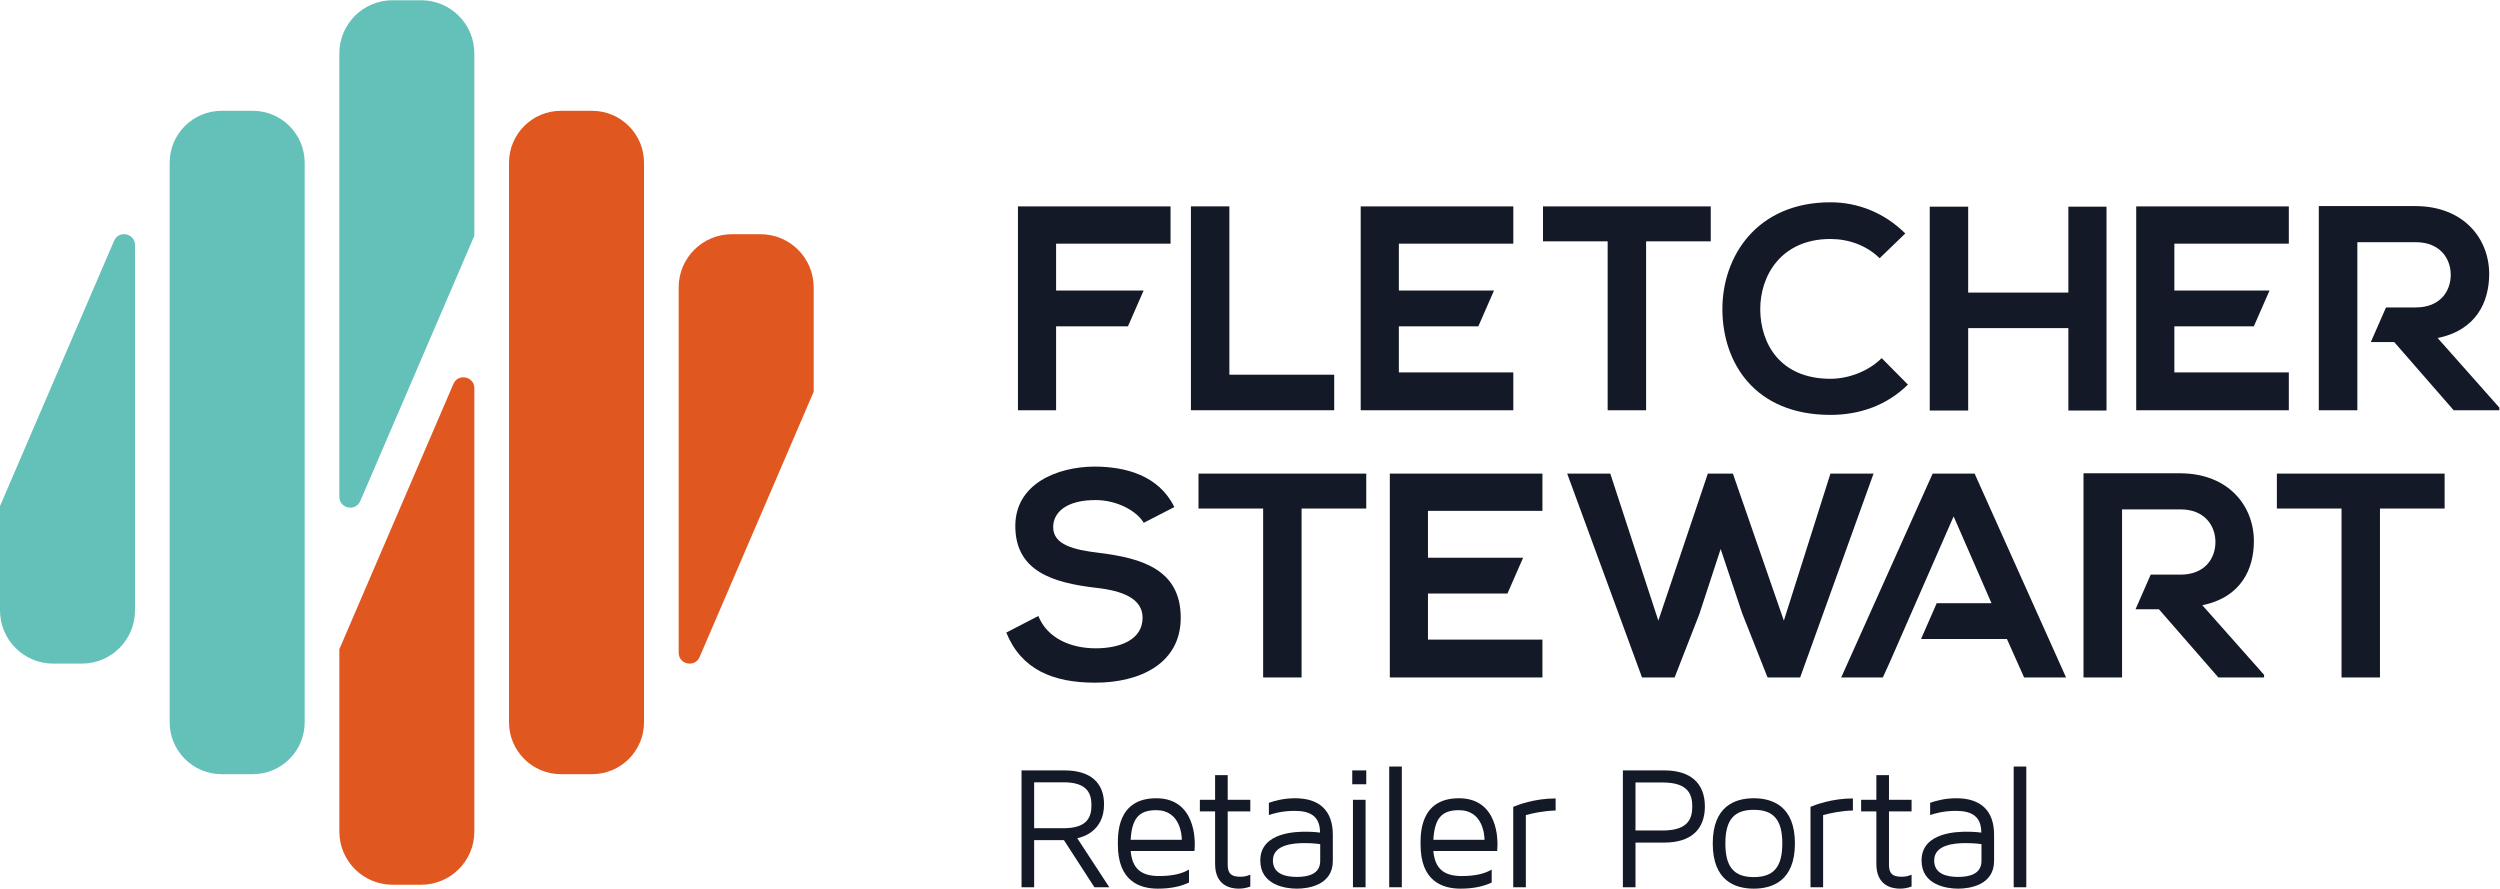 <?xml version="1.0" encoding="UTF-8" standalone="no"?>
<svg
   xmlns:dc="http://purl.org/dc/elements/1.1/"
   xmlns:cc="http://creativecommons.org/ns#"
   xmlns:rdf="http://www.w3.org/1999/02/22-rdf-syntax-ns#"
   xmlns:svg="http://www.w3.org/2000/svg"
   xmlns="http://www.w3.org/2000/svg"
   viewBox="0 0 875.107 311.067"
   height="311.067"
   width="875.107"
   xml:space="preserve"
   id="svg2"
   version="1.1"><defs
     id="defs6" /><g
     transform="matrix(1.333,0,0,-1.333,0,311.067)"
     id="g10"><g
       transform="scale(0.1)"
       id="g12"><path
         id="path14"
         style="fill:#64c1b9;fill-opacity:1;fill-rule:nonzero;stroke:none"
         d="m 663.719,300.621 h -81.801 c -75.316,0 -136.375,61.059 -136.375,136.379 v 1469.25 c 0,75.32 61.059,136.38 136.375,136.38 h 81.801 c 75.32,0 136.379,-61.06 136.379,-136.38 V 437 c 0,-75.32 -61.059,-136.379 -136.379,-136.379" /><path
         id="path16"
         style="fill:#64c1b9;fill-opacity:1;fill-rule:nonzero;stroke:none"
         d="m 1245.64,2193.28 c 0,77.14 -62.54,139.68 -139.68,139.68 h -75.19 c -77.149,0 -139.684,-62.54 -139.684,-139.68 V 1029.2 c 0,-31.161 42.699,-39.95 55.008,-11.33 l 299.546,696.61 v 478.8" /><path
         id="path18"
         style="fill:#64c1b9;fill-opacity:1;fill-rule:nonzero;stroke:none"
         d="M 0,730.641 C 0,653.488 62.539,590.949 139.684,590.949 h 75.187 c 77.145,0 139.684,62.539 139.684,139.692 v 959.229 c 0,31.16 -42.703,39.95 -55.012,11.33 L 0,1004.58 V 730.641" /><path
         id="path20"
         style="fill:#e15720;fill-opacity:1;fill-rule:nonzero;stroke:none"
         d="M 1554.8,300.621 H 1473 c -75.32,0 -136.37,61.059 -136.37,136.379 v 1469.25 c 0,75.32 61.05,136.38 136.37,136.38 h 81.8 c 75.32,0 136.38,-61.06 136.38,-136.38 V 437 c 0,-75.32 -61.06,-136.379 -136.38,-136.379" /><path
         id="path22"
         style="fill:#e15720;fill-opacity:1;fill-rule:nonzero;stroke:none"
         d="m 891.086,149.969 c 0,-77.149 62.535,-139.68 139.684,-139.68 h 75.19 c 77.14,0 139.68,62.531 139.68,139.68 V 1314.05 c 0,31.16 -42.7,39.95 -55.01,11.33 L 891.086,628.762 V 149.969" /><path
         id="path24"
         style="fill:#e15720;fill-opacity:1;fill-rule:nonzero;stroke:none"
         d="m 2136.72,1578.89 c 0,77.15 -62.54,139.69 -139.68,139.69 h -75.19 c -77.14,0 -139.68,-62.54 -139.68,-139.68 V 619.66 c 0,-31.16 42.7,-39.949 55.01,-11.32 l 299.54,696.61 v 273.94" /><path
         id="path26"
         style="fill:#141928;fill-opacity:1;fill-rule:nonzero;stroke:none"
         d="m 3228.29,1791.66 v -442.04 h 275.32 v -93.31 h -376.28 v 535.35 h 100.96" /><path
         id="path28"
         style="fill:#141928;fill-opacity:1;fill-rule:nonzero;stroke:none"
         d="m 4221.66,1699.89 h -169.78 v 91.77 c 154.49,0 285.27,0 440.52,0 v -91.77 h -169.78 v -443.58 h -100.96 v 443.58" /><path
         id="path30"
         style="fill:#141928;fill-opacity:1;fill-rule:nonzero;stroke:none"
         d="m 5010.13,1323.61 c -55.07,-54.31 -126.19,-79.53 -203.44,-79.53 -198.84,0 -282.97,136.89 -283.73,276.08 -0.77,139.95 90.24,282.21 283.73,282.21 72.66,0 141.49,-27.53 196.56,-81.84 l -67.31,-65 c -35.18,34.41 -82.6,50.47 -129.25,50.47 -129.24,0 -185.08,-96.36 -184.31,-185.84 0.77,-88.71 52,-181.25 184.31,-181.25 46.65,0 99.43,19.11 134.61,54.29 l 68.83,-69.59" /><path
         id="path32"
         style="fill:#141928;fill-opacity:1;fill-rule:nonzero;stroke:none"
         d="m 5431.48,1255.55 v 216.43 h -263.09 v -216.43 h -100.95 v 535.34 h 100.95 v -225.61 h 263.09 v 225.61 h 100.19 v -535.34 h -100.19" /><path
         id="path34"
         style="fill:#141928;fill-opacity:1;fill-rule:nonzero;stroke:none"
         d="m 3673.35,1476.01 0.25,0.55 h -0.25 z" /><path
         id="path36"
         style="fill:#141928;fill-opacity:1;fill-rule:nonzero;stroke:none"
         d="m 3768.68,1693.77 h 205.24 v 97.89 h -400.75 c 0,-178.19 0,-357.16 0,-535.35 h 400.75 v 99.42 h -300.56 v 120.28 0.55 h 208.67 l 41.18,94.07 h -249.85 v 123.14 h 95.32" /><path
         id="path38"
         style="fill:#141928;fill-opacity:1;fill-rule:nonzero;stroke:none"
         d="m 2773.51,1476.56 h -0.24 v -0.55 z" /><path
         id="path40"
         style="fill:#141928;fill-opacity:1;fill-rule:nonzero;stroke:none"
         d="m 2773.27,1693.77 h 300.56 v 97.89 h -400.75 c 0,-178.19 0,-357.16 0,-535.35 h 100.19 v 99.42 120.28 0.55 h 188.67 l 41.18,94.07 h -229.85 v 63.84 59.3" /><path
         id="path42"
         style="fill:#141928;fill-opacity:1;fill-rule:nonzero;stroke:none"
         d="m 6401.16,1445.97 c 101.72,20.66 135.37,94.85 135.37,168.26 0,92.54 -66.54,177.43 -192.73,178.19 -84.9,0 -169.79,0 -254.68,0 v -536.11 h 58.26 42.97 v 441.28 h 114.84 38.61 c 63.47,0 91.77,-42.82 91.77,-85.66 0,-42.82 -27.53,-85.65 -91.77,-85.65 h -78.23 l -39.84,-91 h 61.48 l 156.01,-178.97 h 120.07 v 6.88 l -162.13,182.78" /><path
         id="path44"
         style="fill:#141928;fill-opacity:1;fill-rule:nonzero;stroke:none"
         d="m 5709.82,1476.01 0.24,0.55 h -0.24 z" /><path
         id="path46"
         style="fill:#141928;fill-opacity:1;fill-rule:nonzero;stroke:none"
         d="m 5805.15,1693.77 h 205.24 v 97.89 h -400.76 c 0,-178.19 0,-357.16 0,-535.35 h 400.76 v 99.42 h -300.57 v 120.28 0.55 h 208.67 l 41.19,94.07 h -249.86 v 123.14 h 95.33" /><path
         id="path48"
         style="fill:#141928;fill-opacity:1;fill-rule:nonzero;stroke:none"
         d="m 3003.47,960.75 c -18.35,30.59 -68.83,59.66 -126.96,59.66 -74.95,0 -110.89,-31.371 -110.89,-71.129 0,-46.66 55.06,-59.652 119.3,-67.301 111.67,-13.769 215.68,-42.82 215.68,-170.539 0,-119.32 -105.54,-170.562 -224.85,-170.562 -109.37,0 -193.49,33.652 -233.26,131.543 l 84.12,43.598 c 23.71,-58.891 85.66,-84.899 150.67,-84.899 63.47,0 123.13,22.18 123.13,80.32 0,50.469 -52.77,71.118 -123.9,78.77 -109.36,13 -210.32,42.059 -210.32,162.141 0,110.118 108.61,155.238 207.26,156.008 83.37,0 169.79,-23.71 210.32,-106.31 l -80.3,-41.3" /><path
         id="path50"
         style="fill:#141928;fill-opacity:1;fill-rule:nonzero;stroke:none"
         d="M 3316.99,998.23 H 3147.21 V 1090 c 154.49,0 285.27,0 440.52,0 V 998.23 H 3417.95 V 554.648 H 3316.99 V 998.23" /><path
         id="path52"
         style="fill:#141928;fill-opacity:1;fill-rule:nonzero;stroke:none"
         d="m 4727.19,554.648 h -85.65 L 4575,722.91 l -56.6,169.02 -55.83,-170.559 -65,-166.723 h -85.66 L 4115.36,1090 h 113.19 L 4354.74,703.789 4484.75,1090 h 65.77 L 4684.36,703.789 4806.73,1090 h 113.19 L 4727.19,554.648" /><path
         id="path54"
         style="fill:#141928;fill-opacity:1;fill-rule:nonzero;stroke:none"
         d="M 6148.79,998.23 H 5979.01 V 1090 c 154.49,0 285.27,0 440.52,0 V 998.23 H 6249.75 V 554.648 H 6148.79 V 998.23" /><path
         id="path56"
         style="fill:#141928;fill-opacity:1;fill-rule:nonzero;stroke:none"
         d="M 5185.25,1090 H 5075.12 L 4834.98,554.648 h 109.36 l 18.75,41.25 167.09,381.672 99.43,-227.898 H 5085.8 l -41.19,-94.07 h 225.53 l 45.13,-100.954 h 110.12 L 5185.25,1090" /><path
         id="path58"
         style="fill:#141928;fill-opacity:1;fill-rule:nonzero;stroke:none"
         d="m 5783.28,744.309 c 101.71,20.66 135.37,94.851 135.37,168.261 0,92.55 -66.54,177.43 -192.73,178.19 -84.9,0 -169.79,0 -254.68,0 V 554.648 h 58.26 42.97 V 995.93 h 114.84 38.61 c 63.47,0 91.77,-42.821 91.77,-85.66 0,-42.821 -27.53,-85.649 -91.77,-85.649 h -78.23 l -39.84,-91 h 61.48 l 156.01,-178.973 h 120.07 v 6.883 l -162.13,182.778" /><path
         id="path60"
         style="fill:#141928;fill-opacity:1;fill-rule:nonzero;stroke:none"
         d="m 3845.15,992.109 h 205.24 V 1090 h -400.76 c 0,-178.191 0,-357.16 0,-535.352 h 400.76 v 99.422 h -300.57 v 120.282 l 0.24,0.546 h 208.43 l 41.19,94.071 h -249.86 v 123.14 h 95.33" /><path
         id="path62"
         style="fill:#141928;fill-opacity:1;fill-rule:nonzero;stroke:none"
         d="m 2866.08,218.98 c 0,28.071 -8.28,60.282 -72.69,60.282 h -77.75 V 158.719 h 77.75 c 64.41,0 72.69,32.211 72.69,60.261 z M 2913,3.68 h -39.1 L 2793.85,127.43 h -78.21 V 3.68 h -33.12 V 310.539 h 112.71 c 66.25,0 103.97,-30.359 103.97,-89.25 0,-70.391 -56.12,-86.039 -70.39,-88.789 L 2913,3.68" /><path
         id="path64"
         style="fill:#141928;fill-opacity:1;fill-rule:nonzero;stroke:none"
         d="m 3103.43,128.359 c 0,11.032 -3.68,77.743 -67.17,77.743 -45.08,0 -63.94,-21.161 -67.16,-77.743 z m 34.04,-13.347 c 0,-8.742 -0.91,-16.09 -0.91,-16.09 H 2969.1 c 4.14,-46.012 27.13,-65.793 74.53,-65.793 33.58,0 59.34,5.512 78.66,17.02 V 16.102 C 3100.21,5.52 3073.07,0 3040.4,0 c -47.85,0 -104.89,19.789 -104.89,115.48 0,24.372 -3.68,121.911 100.75,121.911 104.44,0 101.21,-113.629 101.21,-122.379" /><path
         id="path66"
         style="fill:#141928;fill-opacity:1;fill-rule:nonzero;stroke:none"
         d="m 3223.94,63.031 c 0,-23 8.74,-31.742 33.12,-31.742 11.05,0 19.32,2.289 26.23,5.519 V 5.52 C 3274.55,2.309 3264.43,0 3252.92,0 c -18.86,0 -62.11,5.988 -62.11,64.871 V 202.879 h -40.01 v 30.371 h 40.01 v 64.871 h 33.13 V 233.25 h 59.35 v -30.371 h -59.35 V 63.031" /><path
         id="path68"
         style="fill:#141928;fill-opacity:1;fill-rule:nonzero;stroke:none"
         d="m 3466.83,116.859 c 0,0 -15.19,2.762 -40.95,2.762 -27.6,0 -83.27,-3.223 -83.27,-45.551 0,-36.34 34.5,-43.25 63.03,-43.25 28.52,0 61.19,6.91 61.19,41.871 0,35.43 0,44.168 0,44.168 z m 33.12,24.84 V 72.691 C 3499.95,9.199 3435.54,0 3405.64,0 c -29.9,0 -96.15,9.199 -96.15,74.07 0,75.91 98.91,75.45 120.07,75.45 20.71,0 36.8,-2.301 36.8,-2.301 0,43.242 -25.76,57.051 -67.17,57.051 -33.11,0 -58.41,-7.821 -67.16,-11.051 v 32.211 c 17.03,5.98 40.48,11.961 69.01,11.961 64.4,0 98.91,-33.121 98.91,-95.692" /><path
         id="path70"
         style="fill:#141928;fill-opacity:1;fill-rule:nonzero;stroke:none"
         d="m 3585.95,233.25 h -33.12 V 3.68 h 33.12 z m 1.84,40.941 h -36.81 v 36.348 h 36.81 v -36.348" /><path
         id="path72"
         style="fill:#141928;fill-opacity:1;fill-rule:nonzero;stroke:none"
         d="M 3648.03,3.68 V 320.648 h 33.13 V 3.68 h -33.13" /><path
         id="path74"
         style="fill:#141928;fill-opacity:1;fill-rule:nonzero;stroke:none"
         d="m 3898.3,128.359 c 0,11.032 -3.69,77.743 -67.17,77.743 -45.09,0 -63.95,-21.161 -67.17,-77.743 z m 34.04,-13.347 c 0,-8.742 -0.92,-16.09 -0.92,-16.09 h -167.46 c 4.14,-46.012 27.14,-65.793 74.53,-65.793 33.58,0 59.35,5.512 78.66,17.02 V 16.102 C 3895.07,5.52 3867.93,0 3835.27,0 c -47.85,0 -104.89,19.789 -104.89,115.48 0,24.372 -3.69,121.911 100.75,121.911 104.43,0 101.21,-113.629 101.21,-122.379" /><path
         id="path76"
         style="fill:#141928;fill-opacity:1;fill-rule:nonzero;stroke:none"
         d="M 4006.84,193.219 V 3.68 h -33.12 V 214.84 c 11.96,5.058 56.12,22.082 111.32,22.082 v -31.731 c -31.73,-0.921 -59.34,-6.91 -78.2,-11.972" /><path
         id="path78"
         style="fill:#141928;fill-opacity:1;fill-rule:nonzero;stroke:none"
         d="m 4443.85,215.762 c 0,29.449 -8.74,63.027 -77.29,63.027 h -71.77 V 152.73 h 71.77 c 68.55,0 77.29,33.59 77.29,63.032 z m 33.13,0 C 4476.98,154.582 4439.25,121 4370.7,121 h -75.91 V 3.68 h -33.13 V 310.539 h 109.04 c 68.55,0 106.28,-33.59 106.28,-94.777" /><path
         id="path80"
         style="fill:#141928;fill-opacity:1;fill-rule:nonzero;stroke:none"
         d="m 4680.3,118.691 c 0,61.649 -22.55,88.329 -74.99,88.329 -51.99,0 -74.53,-26.68 -74.53,-88.329 0,-61.64 22.54,-88.332 74.53,-88.332 52.44,0 74.99,26.691 74.99,88.332 z m 33.12,0 C 4713.42,20.699 4654.54,0 4605.31,0 c -49.23,0 -107.66,20.699 -107.66,118.691 0,98 58.43,118.7 107.66,118.7 49.23,0 108.11,-20.7 108.11,-118.7" /><path
         id="path82"
         style="fill:#141928;fill-opacity:1;fill-rule:nonzero;stroke:none"
         d="M 4787.46,193.219 V 3.68 h -33.13 V 214.84 c 11.96,5.058 56.12,22.082 111.33,22.082 v -31.731 c -31.74,-0.921 -59.35,-6.91 -78.2,-11.972" /><path
         id="path84"
         style="fill:#141928;fill-opacity:1;fill-rule:nonzero;stroke:none"
         d="m 4960.4,63.031 c 0,-23 8.74,-31.742 33.13,-31.742 11.04,0 19.32,2.289 26.22,5.519 V 5.52 C 5011.01,2.309 5000.89,0 4989.39,0 c -18.87,0 -62.11,5.988 -62.11,64.871 V 202.879 h -40.02 v 30.371 h 40.02 v 64.871 h 33.12 V 233.25 h 59.35 V 202.879 H 4960.4 V 63.031" /><path
         id="path86"
         style="fill:#141928;fill-opacity:1;fill-rule:nonzero;stroke:none"
         d="m 5203.29,116.859 c 0,0 -15.19,2.762 -40.95,2.762 -27.61,0 -83.27,-3.223 -83.27,-45.551 0,-36.34 34.5,-43.25 63.02,-43.25 28.53,0 61.2,6.91 61.2,41.871 0,35.43 0,44.168 0,44.168 z m 33.11,24.84 V 72.691 C 5236.4,9.199 5172,0 5142.09,0 c -29.9,0 -96.15,9.199 -96.15,74.07 0,75.91 98.92,75.45 120.08,75.45 20.7,0 36.8,-2.301 36.8,-2.301 0,43.242 -25.76,57.051 -67.17,57.051 -33.12,0 -58.42,-7.821 -67.17,-11.051 v 32.211 c 17.03,5.98 40.49,11.961 69.01,11.961 64.41,0 98.91,-33.121 98.91,-95.692" /><path
         id="path88"
         style="fill:#141928;fill-opacity:1;fill-rule:nonzero;stroke:none"
         d="M 5287.89,3.68 V 320.648 h 33.13 V 3.68 h -33.13" /></g></g></svg>